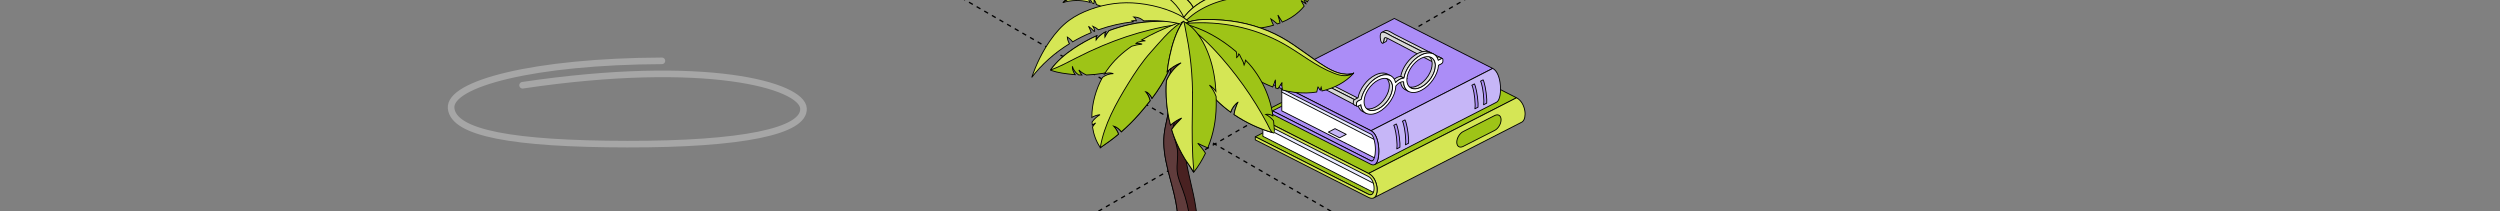<?xml version="1.0" encoding="UTF-8"?> <svg xmlns="http://www.w3.org/2000/svg" width="1136" height="96" viewBox="0 0 1136 96" fill="none"><rect x="0" y="0" width="1136" height="96" fill="#808080" stroke="none"/><g clip-path="url(#clip0_6620_15014)"><path d="M237.463 38.732C320.833 26.338 364.422 38.831 365.101 49.24C365.781 59.648 337.018 65.579 285.045 65.498C233.072 65.418 206.166 60.486 204.989 49.24C203.811 37.994 242.929 27.876 300.769 27.648" stroke="white" stroke-opacity="0.3" stroke-width="3" stroke-linecap="round"></path><path d="M326 -64.984L777.814 195.84" stroke="black" stroke-width="0.6" stroke-linejoin="round" stroke-dasharray="2 2"></path><path d="M777.949 -64.984L326.135 195.84" stroke="black" stroke-width="0.6" stroke-linejoin="round" stroke-dasharray="2 2"></path><path d="M621.846 88.284L570.407 62.141L637.628 27.754L689.067 53.897C689.133 53.929 689.194 53.958 689.257 53.983C689.274 53.991 689.29 53.996 689.304 54.003C689.339 54.018 689.372 54.028 689.406 54.039C689.451 54.055 689.496 54.068 689.541 54.081C689.574 54.09 689.605 54.097 689.637 54.104C689.662 54.109 689.686 54.115 689.711 54.118C689.75 54.126 689.791 54.129 689.827 54.133C689.844 54.133 689.858 54.136 689.874 54.136C689.928 54.14 689.979 54.14 690.03 54.136C690.038 54.136 690.046 54.135 690.054 54.135C690.097 54.131 690.138 54.126 690.179 54.118C690.193 54.117 690.208 54.113 690.222 54.109C690.261 54.1 690.297 54.091 690.334 54.079C690.344 54.075 690.355 54.073 690.365 54.07C690.412 54.052 690.459 54.034 690.504 54.01L623.283 88.397C623.283 88.397 623.277 88.401 623.273 88.403C623.234 88.422 623.195 88.439 623.154 88.453C623.15 88.453 623.148 88.455 623.144 88.457C623.134 88.46 623.123 88.462 623.113 88.466C623.089 88.473 623.064 88.482 623.04 88.489C623.027 88.493 623.015 88.494 623.003 88.496C622.989 88.5 622.974 88.502 622.96 88.505C622.948 88.507 622.935 88.511 622.923 88.512C622.895 88.516 622.866 88.52 622.835 88.521C622.827 88.521 622.819 88.523 622.811 88.523C622.76 88.527 622.717 88.527 622.674 88.523C622.668 88.523 622.662 88.523 622.655 88.523C622.639 88.523 622.625 88.52 622.608 88.52C622.584 88.518 622.557 88.516 622.533 88.512C622.519 88.511 622.506 88.507 622.492 88.505C622.467 88.502 622.443 88.496 622.418 88.491C622.4 88.487 622.384 88.485 622.365 88.48C622.351 88.476 622.337 88.471 622.322 88.467C622.279 88.457 622.234 88.442 622.187 88.426C622.169 88.421 622.153 88.417 622.134 88.41C622.118 88.404 622.102 88.397 622.085 88.39C622.069 88.385 622.053 88.377 622.038 88.37C621.977 88.345 621.914 88.316 621.848 88.284H621.846Z" fill="#9EC417" stroke="black" stroke-width="0.4" stroke-linejoin="round"></path><path d="M581.1 54.867C581.1 54.867 594.262 58.73 598.52 59.935C592.028 56.224 587.493 53.633 587.493 53.633L579.976 54.55C580.648 54.739 581.102 54.869 581.102 54.869L581.1 54.867Z" fill="white" stroke="black" stroke-width="0.4" stroke-linejoin="round"></path><path d="M573.854 55.298V61.935L624.079 87.4L625.526 88.132C625.693 87.567 625.779 86.921 625.781 86.248C625.781 85.537 625.695 84.766 625.509 83.99C625.019 81.914 623.838 79.816 621.878 78.82L578.195 56.618L575.258 55.125L573.856 55.296L573.854 55.298Z" fill="white" stroke="black" stroke-width="0.4" stroke-linejoin="round"></path><path d="M573.853 55.296V57.529L576.209 58.738L624.053 83.245L625.506 83.99C625.015 81.914 623.834 79.816 621.874 78.82L578.192 56.618L575.255 55.125L573.853 55.296Z" fill="#E8EBFF" stroke="black" stroke-width="0.4" stroke-linejoin="round"></path><path d="M621.875 78.819L689.096 44.43L637.655 18.289L570.436 52.676L621.875 78.819Z" fill="#9EC417" stroke="black" stroke-width="0.4" stroke-linejoin="round"></path><path d="M625.778 86.247C625.778 86.148 625.778 86.047 625.774 85.947C625.774 85.916 625.772 85.887 625.77 85.857C625.766 85.781 625.762 85.704 625.758 85.626C625.758 85.598 625.754 85.567 625.752 85.538C625.743 85.436 625.735 85.331 625.723 85.227C625.723 85.218 625.721 85.207 625.719 85.197C625.709 85.101 625.696 85.004 625.682 84.909C625.678 84.882 625.674 84.855 625.67 84.828C625.649 84.693 625.627 84.558 625.6 84.421C625.598 84.409 625.594 84.394 625.592 84.382C625.566 84.248 625.537 84.113 625.504 83.98C625.5 83.964 625.496 83.948 625.492 83.932C625.468 83.829 625.441 83.727 625.412 83.626C625.406 83.603 625.4 83.581 625.392 83.558C625.369 83.478 625.345 83.397 625.32 83.318C625.312 83.293 625.304 83.268 625.296 83.241C625.247 83.086 625.194 82.931 625.136 82.778C625.128 82.755 625.118 82.732 625.11 82.708C625.059 82.577 625.006 82.446 624.95 82.314C624.946 82.305 624.942 82.298 624.938 82.289C624.891 82.183 624.842 82.079 624.793 81.974C624.779 81.945 624.764 81.915 624.75 81.886C624.707 81.8 624.662 81.715 624.617 81.631C624.607 81.613 624.599 81.596 624.591 81.578C624.54 81.485 624.484 81.391 624.429 81.298C624.413 81.271 624.397 81.246 624.38 81.219C624.341 81.157 624.305 81.096 624.264 81.035C624.243 81.003 624.221 80.97 624.2 80.94C624.164 80.886 624.127 80.832 624.09 80.78C624.068 80.747 624.043 80.715 624.021 80.684C623.982 80.63 623.941 80.578 623.9 80.526C623.877 80.497 623.855 80.468 623.832 80.44C623.777 80.371 623.72 80.305 623.663 80.238C623.651 80.225 623.64 80.211 623.63 80.198C623.555 80.112 623.475 80.029 623.395 79.947C623.377 79.927 623.356 79.909 623.338 79.891C623.236 79.79 623.131 79.691 623.025 79.598C623.013 79.587 623.001 79.578 622.99 79.569C622.923 79.511 622.853 79.454 622.782 79.4C622.755 79.378 622.727 79.358 622.698 79.337C622.641 79.294 622.582 79.25 622.522 79.209C622.492 79.187 622.461 79.166 622.428 79.146C622.367 79.105 622.304 79.067 622.242 79.027C622.214 79.009 622.185 78.991 622.157 78.975C622.065 78.921 621.971 78.869 621.877 78.82L689.098 44.434C689.194 44.482 689.286 44.534 689.378 44.588C689.406 44.605 689.435 44.623 689.463 44.641C689.527 44.678 689.588 44.718 689.649 44.759C689.68 44.781 689.711 44.801 689.743 44.822C689.803 44.864 689.862 44.905 689.919 44.948C689.948 44.97 689.974 44.989 690.003 45.011C690.074 45.067 690.144 45.123 690.211 45.182C690.222 45.191 690.232 45.198 690.242 45.207C690.354 45.304 690.459 45.403 690.559 45.504C690.569 45.515 690.581 45.524 690.592 45.535C690.6 45.544 690.608 45.553 690.616 45.562C690.696 45.644 690.776 45.727 690.851 45.813C690.865 45.83 690.874 45.84 690.884 45.851C690.941 45.918 690.998 45.986 691.053 46.055C691.06 46.064 691.068 46.073 691.076 46.08C691.092 46.1 691.107 46.121 691.123 46.141C691.164 46.193 691.205 46.247 691.244 46.301C691.254 46.316 691.266 46.33 691.276 46.344C691.289 46.361 691.301 46.379 691.313 46.397C691.352 46.449 691.389 46.503 691.423 46.557C691.438 46.576 691.452 46.596 691.464 46.616C691.472 46.629 691.479 46.641 691.487 46.652C691.526 46.713 691.564 46.774 691.603 46.837C691.616 46.857 691.63 46.879 691.642 46.898C691.646 46.904 691.648 46.909 691.652 46.915C691.708 47.006 691.761 47.1 691.814 47.195C691.814 47.199 691.818 47.203 691.82 47.206C691.828 47.221 691.834 47.235 691.842 47.247C691.887 47.332 691.932 47.417 691.975 47.501C691.981 47.516 691.99 47.53 691.998 47.544C692.006 47.559 692.012 47.575 692.018 47.589C692.069 47.694 692.118 47.8 692.165 47.906C692.167 47.913 692.171 47.919 692.173 47.926C692.233 48.061 692.286 48.192 692.335 48.325C692.341 48.34 692.347 48.352 692.351 48.367C692.355 48.376 692.357 48.385 692.362 48.394C692.419 48.546 692.472 48.701 692.521 48.856C692.525 48.868 692.529 48.879 692.533 48.89C692.537 48.904 692.541 48.917 692.545 48.931C692.57 49.011 692.595 49.09 692.617 49.171C692.623 49.194 692.631 49.218 692.637 49.241C692.666 49.343 692.693 49.446 692.717 49.547C692.717 49.552 692.719 49.557 692.721 49.563C692.723 49.574 692.725 49.584 692.727 49.595C692.76 49.73 692.789 49.863 692.815 49.996C692.817 50.011 692.821 50.023 692.823 50.038C692.85 50.175 692.872 50.31 692.893 50.444C692.893 50.459 692.897 50.471 692.899 50.486C692.899 50.498 692.903 50.513 692.903 50.525C692.917 50.623 692.93 50.72 692.94 50.815C692.94 50.824 692.942 50.833 692.944 50.842C692.956 50.946 692.964 51.051 692.973 51.155C692.975 51.184 692.977 51.213 692.979 51.243C692.985 51.321 692.989 51.398 692.991 51.474C692.991 51.504 692.993 51.533 692.995 51.564C692.999 51.664 693.001 51.765 692.999 51.864C692.997 52.791 692.84 53.665 692.519 54.345C692.27 54.876 691.92 55.288 691.468 55.52L624.247 89.907C625.282 89.378 625.774 87.897 625.78 86.249L625.778 86.247Z" fill="#D5E655" stroke="black" stroke-width="0.4" stroke-linejoin="round"></path><path d="M570.398 63.548L621.837 89.691C623.535 90.555 624.655 90.001 625.25 88.819C625.356 88.608 625.446 88.378 625.522 88.131C625.689 87.566 625.775 86.92 625.777 86.248C625.777 85.537 625.692 84.765 625.506 83.99C625.015 81.913 623.834 79.816 621.874 78.819L578.191 56.618L575.254 55.124L570.435 52.676L570.429 54.083L573.852 55.822L577.296 57.573L621.868 80.226C622.957 80.78 623.67 81.962 624.052 83.245C624.279 84.011 624.388 84.814 624.388 85.54C624.388 86.226 624.285 86.877 624.077 87.397C623.981 87.644 623.86 87.86 623.713 88.034C623.296 88.538 622.679 88.707 621.843 88.282L570.404 62.139L570.398 63.546V63.548Z" fill="#D5E655" stroke="black" stroke-width="0.4" stroke-linejoin="round"></path><path d="M648.422 49.266L625.274 37.501L635.08 32.52L658.227 44.284L648.422 49.266Z" fill="#D5E655" stroke="black" stroke-width="0.4" stroke-linejoin="round"></path><path d="M639.58 53.761L616.432 41.996L619.078 40.652L642.225 52.417L639.58 53.761Z" fill="#D5E655" stroke="black" stroke-width="0.4" stroke-linejoin="round"></path><path d="M632.703 57.257L609.555 45.492L612.199 44.148L635.348 55.913L632.703 57.257Z" fill="#D5E655" stroke="black" stroke-width="0.4" stroke-linejoin="round"></path><path d="M625.826 60.753L602.678 48.989L605.322 47.645L628.471 59.409L625.826 60.753Z" fill="#D5E655" stroke="black" stroke-width="0.4" stroke-linejoin="round"></path><path d="M664.832 66.55L679.214 59.24C680.802 58.432 682.09 56.268 682.09 54.402C682.09 52.536 680.802 51.68 679.214 52.488L664.832 59.798C663.244 60.605 661.956 62.77 661.956 64.635C661.956 66.501 663.244 67.358 664.832 66.55Z" fill="#9EC417" stroke="black" stroke-width="0.4" stroke-linejoin="round"></path><path d="M633.539 22.082L678.235 44.785C678.261 44.799 678.29 44.81 678.316 44.821C678.347 44.834 678.38 44.843 678.411 44.852C678.435 44.857 678.46 44.862 678.486 44.866C678.49 44.866 678.494 44.866 678.498 44.866C678.519 44.868 678.541 44.87 678.562 44.87C678.57 44.87 678.578 44.87 678.584 44.87C678.603 44.87 678.619 44.87 678.637 44.866C678.646 44.866 678.652 44.866 678.66 44.864C678.68 44.862 678.699 44.857 678.719 44.853C678.723 44.853 678.729 44.852 678.733 44.85C678.758 44.843 678.785 44.835 678.809 44.826C678.813 44.826 678.817 44.823 678.821 44.821C678.844 44.812 678.864 44.803 678.887 44.792L623.591 73.094C623.565 73.109 623.544 73.116 623.526 73.123C623.522 73.123 623.518 73.127 623.514 73.129C623.489 73.138 623.465 73.145 623.442 73.152C623.434 73.154 623.428 73.154 623.424 73.156C623.409 73.159 623.393 73.163 623.379 73.165C623.375 73.165 623.371 73.165 623.364 73.165C623.356 73.165 623.35 73.164 623.342 73.166C623.334 73.166 623.326 73.168 623.317 73.168C623.309 73.168 623.299 73.168 623.289 73.168C623.281 73.168 623.273 73.168 623.266 73.168C623.262 73.168 623.258 73.168 623.254 73.168C623.238 73.168 623.221 73.166 623.203 73.163C623.199 73.163 623.195 73.163 623.191 73.163C623.166 73.159 623.144 73.156 623.121 73.15C623.084 73.141 623.054 73.13 623.021 73.12C622.993 73.109 622.966 73.096 622.939 73.084L578.243 50.38L633.539 22.078V22.082Z" fill="#AB8DF7" stroke="black" stroke-width="0.4" stroke-linejoin="round"></path><path d="M582.448 38.016L582.452 50.377L624.503 71.688L626.112 72.503C626.388 71.506 626.539 70.249 626.541 68.853C626.545 67.225 626.351 65.582 625.989 64.15C625.934 63.927 625.873 63.709 625.807 63.495C625.014 60.895 623.833 59.834 622.981 59.4L593.168 44.257L583.282 39.235L584.326 39.108L582.45 38.016H582.448Z" fill="white" stroke="black" stroke-width="0.4" stroke-linejoin="round"></path><path d="M582.451 39.337V41.859L585.114 43.221L585.75 43.547L587.354 44.369L624.355 63.312L625.99 64.149C625.935 63.926 625.874 63.708 625.808 63.494C625.015 60.894 623.834 59.833 622.982 59.399L593.169 44.256L583.283 39.234L582.451 39.335V39.337Z" fill="#E8EBFF" stroke="black" stroke-width="0.4" stroke-linejoin="round"></path><path d="M622.978 59.4L678.273 31.098L633.577 8.395L578.284 36.697L622.978 59.4Z" fill="#AB8DF7" stroke="black" stroke-width="0.4" stroke-linejoin="round"></path><path d="M625.776 73.447C626.262 72.366 626.534 70.734 626.54 68.851C626.54 68.604 626.536 68.356 626.528 68.109C626.528 68.095 626.528 68.079 626.528 68.064C626.52 67.832 626.508 67.6 626.491 67.368C626.491 67.345 626.487 67.321 626.485 67.3C626.469 67.077 626.448 66.854 626.426 66.632C626.424 66.605 626.42 66.58 626.418 66.553C626.393 66.335 626.367 66.118 626.334 65.904C626.33 65.87 626.324 65.835 626.32 65.801C626.307 65.716 626.293 65.632 626.279 65.547C626.273 65.506 626.267 65.466 626.258 65.425C626.24 65.314 626.22 65.202 626.199 65.092C626.197 65.08 626.195 65.069 626.193 65.056C626.17 64.936 626.144 64.815 626.119 64.696C626.111 64.66 626.103 64.624 626.095 64.588C626.076 64.506 626.058 64.423 626.038 64.342C626.027 64.302 626.017 64.263 626.009 64.223C625.987 64.133 625.964 64.045 625.942 63.957C625.931 63.921 625.923 63.883 625.913 63.847C625.88 63.727 625.846 63.608 625.811 63.493C625.792 63.435 625.776 63.38 625.758 63.324C625.729 63.232 625.698 63.142 625.668 63.054C625.666 63.045 625.662 63.038 625.66 63.029C625.627 62.933 625.592 62.842 625.559 62.752C625.549 62.723 625.537 62.696 625.527 62.667C625.508 62.618 625.49 62.57 625.469 62.523C625.457 62.494 625.445 62.464 625.435 62.435C625.416 62.388 625.396 62.341 625.375 62.296C625.363 62.269 625.353 62.241 625.341 62.214C625.324 62.178 625.31 62.144 625.294 62.109C625.279 62.081 625.267 62.05 625.253 62.021C625.236 61.987 625.22 61.953 625.204 61.92C625.189 61.892 625.177 61.863 625.163 61.836C625.151 61.811 625.138 61.785 625.124 61.76C625.108 61.728 625.091 61.697 625.075 61.667C625.063 61.642 625.048 61.618 625.036 61.593C625.022 61.568 625.008 61.541 624.995 61.516C624.95 61.433 624.903 61.354 624.858 61.276C624.85 61.262 624.84 61.248 624.832 61.233C624.787 61.157 624.74 61.086 624.695 61.015C624.691 61.01 624.687 61.005 624.685 60.999C624.64 60.933 624.597 60.868 624.552 60.807C624.544 60.796 624.537 60.785 624.529 60.776C624.482 60.711 624.435 60.65 624.388 60.591C624.38 60.58 624.37 60.569 624.362 60.558C624.311 60.495 624.262 60.436 624.21 60.379C624.204 60.371 624.196 60.362 624.19 60.355C624.131 60.289 624.074 60.227 624.016 60.168C624.006 60.159 623.998 60.148 623.988 60.139C623.957 60.109 623.926 60.08 623.898 60.051C623.89 60.042 623.879 60.033 623.871 60.026C623.832 59.99 623.796 59.958 623.759 59.923C623.755 59.92 623.749 59.914 623.744 59.911C623.683 59.857 623.622 59.808 623.561 59.761C623.554 59.756 623.548 59.752 623.54 59.747C623.481 59.702 623.424 59.661 623.366 59.623C623.36 59.619 623.354 59.614 623.348 59.61C623.291 59.571 623.234 59.536 623.176 59.502C623.172 59.501 623.168 59.497 623.162 59.495C623.103 59.461 623.043 59.429 622.986 59.4L678.282 31.098C678.339 31.126 678.398 31.159 678.457 31.193C678.461 31.195 678.466 31.198 678.472 31.202C678.527 31.234 678.584 31.27 678.643 31.31C678.649 31.314 678.656 31.319 678.662 31.323C678.719 31.362 678.776 31.404 678.835 31.447C678.842 31.452 678.848 31.456 678.856 31.461C678.917 31.508 678.979 31.556 679.04 31.61C679.042 31.612 679.046 31.616 679.048 31.618C679.091 31.655 679.13 31.69 679.167 31.726C679.175 31.735 679.185 31.744 679.193 31.753C679.224 31.781 679.252 31.81 679.283 31.841C679.289 31.848 679.295 31.853 679.301 31.859C679.306 31.862 679.308 31.866 679.312 31.869C679.369 31.929 679.428 31.992 679.485 32.057C679.489 32.062 679.494 32.066 679.498 32.069C679.5 32.073 679.504 32.076 679.506 32.08C679.557 32.138 679.606 32.197 679.657 32.26C679.661 32.265 679.665 32.271 679.671 32.276C679.675 32.282 679.68 32.287 679.684 32.292C679.731 32.352 679.778 32.413 679.825 32.478C679.827 32.481 679.831 32.485 679.833 32.488C679.837 32.496 679.843 32.503 679.847 32.51C679.892 32.571 679.937 32.636 679.98 32.703C679.982 32.706 679.986 32.71 679.988 32.715C680.037 32.789 680.082 32.863 680.129 32.936C680.133 32.945 680.139 32.953 680.143 32.96C680.148 32.965 680.152 32.972 680.154 32.978C680.201 33.055 680.246 33.134 680.291 33.217C680.295 33.222 680.297 33.23 680.301 33.235C680.311 33.255 680.321 33.275 680.332 33.294C680.344 33.32 680.358 33.343 680.37 33.368C680.387 33.399 680.403 33.431 680.419 33.462C680.432 33.487 680.444 33.512 680.458 33.537C680.462 33.544 680.464 33.552 680.468 33.557C680.479 33.579 680.489 33.6 680.499 33.622C680.515 33.656 680.532 33.688 680.548 33.723C680.562 33.751 680.575 33.782 680.589 33.811C680.605 33.845 680.62 33.879 680.636 33.915C680.64 33.924 680.644 33.933 680.648 33.942C680.656 33.96 680.663 33.978 680.671 33.996C680.691 34.041 680.71 34.088 680.73 34.135C680.742 34.163 680.755 34.192 680.765 34.223C680.783 34.27 680.802 34.318 680.822 34.367C680.828 34.385 680.836 34.403 680.842 34.421C680.847 34.43 680.851 34.44 680.853 34.451C680.887 34.541 680.92 34.635 680.953 34.728C680.955 34.737 680.959 34.745 680.961 34.754C680.992 34.842 681.02 34.932 681.051 35.023C681.055 35.036 681.059 35.049 681.063 35.063C681.078 35.106 681.09 35.148 681.104 35.193C681.139 35.309 681.174 35.428 681.206 35.547C681.216 35.583 681.227 35.621 681.235 35.657C681.257 35.745 681.282 35.833 681.302 35.923C681.308 35.946 681.315 35.968 681.321 35.991C681.325 36.008 681.329 36.026 681.333 36.044C681.353 36.124 681.372 36.207 681.39 36.29C681.398 36.326 681.407 36.362 681.415 36.398C681.441 36.517 681.466 36.637 681.488 36.758C681.49 36.769 681.492 36.781 681.494 36.792C681.515 36.902 681.535 37.013 681.556 37.125C681.562 37.164 681.57 37.206 681.576 37.247C681.591 37.332 681.603 37.414 681.617 37.501C681.619 37.52 681.623 37.54 681.627 37.562C681.627 37.576 681.631 37.591 681.633 37.603C681.664 37.817 681.693 38.033 681.717 38.253C681.719 38.28 681.723 38.305 681.725 38.332C681.75 38.553 681.768 38.776 681.785 38.999C681.785 39.023 681.789 39.046 681.791 39.07C681.807 39.3 681.819 39.532 681.828 39.766C681.828 39.78 681.828 39.797 681.828 39.811C681.836 40.057 681.84 40.306 681.84 40.552C681.834 42.436 681.562 44.068 681.075 45.149C680.755 45.863 680.372 46.27 679.976 46.473L624.681 74.775C625.077 74.572 625.459 74.165 625.78 73.451L625.776 73.447Z" fill="#C6B6F7" stroke="black" stroke-width="0.4" stroke-linejoin="round"></path><path d="M578.24 51.957L622.934 74.661C623.786 75.094 624.971 75.234 625.777 73.446C625.801 73.39 625.826 73.333 625.85 73.273C625.946 73.038 626.032 72.781 626.11 72.502C626.386 71.505 626.537 70.247 626.539 68.851C626.543 67.223 626.349 65.58 625.987 64.148C625.932 63.925 625.871 63.708 625.805 63.493C625.012 60.894 623.831 59.832 622.979 59.399L593.166 44.255L583.28 39.234L582.448 38.809L578.285 36.695L578.28 38.271L582.448 40.389L588.293 43.359L622.975 60.976C623.508 61.246 623.992 62.113 624.352 63.31C624.745 64.616 624.986 66.316 624.982 68.058C624.978 69.528 624.798 70.785 624.503 71.687C624.409 71.973 624.305 72.221 624.191 72.43C623.843 73.063 623.41 73.324 622.94 73.085L578.246 50.38L578.242 51.957H578.24Z" fill="#AB8DF7" stroke="black" stroke-width="0.4" stroke-linejoin="round"></path><path d="M611.73 61.048L608.697 62.599L603.604 60.012L606.637 58.461L611.73 61.048Z" fill="#C6B6F7" stroke="black" stroke-width="0.4" stroke-linejoin="round"></path><path d="M674.257 45.637C674.167 41.762 673.337 37.867 672.769 36.886L673.92 36.285C674.484 37.233 675.342 41.083 675.577 45.105C675.61 45.682 675.608 46.269 675.563 46.861L674.136 47.607C674.239 46.949 674.273 46.286 674.257 45.637Z" fill="#AB8DF7" stroke="black" stroke-width="0.4" stroke-linejoin="round"></path><path d="M670.308 47.477C670.218 43.602 669.388 39.706 668.82 38.726L669.971 38.125C670.535 39.073 671.393 42.923 671.628 46.944C671.661 47.522 671.659 48.108 671.614 48.7L670.187 49.447C670.289 48.788 670.324 48.126 670.308 47.477Z" fill="#AB8DF7" stroke="black" stroke-width="0.4" stroke-linejoin="round"></path><path d="M638.763 63.844C638.673 59.969 637.843 56.074 637.275 55.093L638.426 54.492C638.99 55.44 639.848 59.291 640.083 63.312C640.116 63.889 640.114 64.476 640.069 65.067L638.642 65.814C638.744 65.156 638.779 64.494 638.763 63.844Z" fill="#AB8DF7" stroke="black" stroke-width="0.4" stroke-linejoin="round"></path><path d="M634.812 65.68C634.722 61.805 633.892 57.91 633.324 56.929L634.474 56.328C635.039 57.276 635.897 61.126 636.132 65.147C636.165 65.725 636.163 66.311 636.118 66.903L634.691 67.65C634.793 66.992 634.828 66.329 634.812 65.68Z" fill="#AB8DF7" stroke="black" stroke-width="0.4" stroke-linejoin="round"></path><path d="M653.613 27.215L655.074 26.469L655.066 28.779L653.607 29.526L653.613 27.215Z" fill="#D8D8D8" stroke="black" stroke-width="0.4" stroke-linejoin="round"></path><path d="M630.388 16.942C630.388 16.942 630.392 16.926 630.394 16.919C630.404 16.881 630.414 16.845 630.426 16.811C630.428 16.802 630.433 16.795 630.435 16.788C630.445 16.762 630.455 16.737 630.465 16.716C630.469 16.707 630.473 16.698 630.477 16.689C630.488 16.671 630.498 16.655 630.508 16.637C630.516 16.624 630.522 16.611 630.531 16.601C630.537 16.592 630.543 16.584 630.549 16.577C630.567 16.552 630.588 16.53 630.61 16.511C630.619 16.503 630.625 16.496 630.633 16.489C630.661 16.466 630.69 16.446 630.721 16.43L629.259 17.176C629.229 17.192 629.198 17.212 629.171 17.236C629.163 17.243 629.155 17.25 629.149 17.257C629.129 17.277 629.108 17.299 629.088 17.324C629.084 17.329 629.08 17.333 629.075 17.338C629.073 17.342 629.071 17.345 629.069 17.347C629.061 17.358 629.055 17.371 629.047 17.383C629.039 17.396 629.033 17.405 629.024 17.417C629.022 17.423 629.018 17.428 629.016 17.434C629.012 17.443 629.008 17.452 629.004 17.461C629 17.471 628.994 17.48 628.99 17.491C628.983 17.504 628.979 17.52 628.973 17.533C628.971 17.54 628.967 17.549 628.965 17.556C628.965 17.559 628.961 17.563 628.961 17.569C628.953 17.596 628.945 17.622 628.936 17.653C628.936 17.657 628.936 17.66 628.934 17.664C628.934 17.671 628.93 17.68 628.928 17.687C628.924 17.705 628.92 17.725 628.916 17.745C628.914 17.759 628.91 17.775 628.908 17.792C628.908 17.802 628.904 17.813 628.902 17.824C628.902 17.831 628.9 17.838 628.898 17.846C628.894 17.882 628.887 17.919 628.885 17.957C628.885 17.961 628.885 17.964 628.885 17.97C628.885 17.977 628.885 17.988 628.883 17.997C628.881 18.018 628.879 18.044 628.875 18.07C628.875 18.079 628.873 18.088 628.871 18.099C628.867 18.135 628.861 18.177 628.855 18.22C628.847 18.27 628.84 18.313 628.832 18.36C628.83 18.375 628.828 18.389 628.824 18.403C628.818 18.445 628.81 18.488 628.802 18.531C628.802 18.542 628.797 18.551 628.795 18.562C628.777 18.655 628.757 18.751 628.732 18.846C628.732 18.849 628.73 18.855 628.728 18.858C628.71 18.927 628.691 18.993 628.671 19.058C628.669 19.067 628.665 19.076 628.663 19.085C628.644 19.137 628.626 19.19 628.605 19.238C628.599 19.251 628.593 19.263 628.589 19.278C628.577 19.306 628.562 19.335 628.55 19.362C628.542 19.377 628.536 19.391 628.528 19.404C628.515 19.427 628.501 19.447 628.489 19.467C628.481 19.479 628.473 19.49 628.464 19.503C628.45 19.522 628.434 19.539 628.419 19.555C628.411 19.562 628.405 19.573 628.397 19.58C628.372 19.602 628.348 19.62 628.323 19.634L629.785 18.887C629.811 18.875 629.836 18.855 629.858 18.833C629.866 18.826 629.872 18.817 629.881 18.808C629.897 18.792 629.911 18.776 629.926 18.756C629.928 18.752 629.932 18.751 629.934 18.745C629.94 18.738 629.944 18.727 629.95 18.72C629.964 18.7 629.977 18.679 629.989 18.657C629.993 18.65 629.997 18.644 630.001 18.639C630.005 18.632 630.007 18.623 630.011 18.616C630.026 18.589 630.038 18.562 630.05 18.531C630.054 18.522 630.058 18.515 630.063 18.506C630.063 18.502 630.067 18.497 630.067 18.493C630.087 18.445 630.106 18.394 630.124 18.34C630.128 18.326 630.13 18.321 630.132 18.313C630.153 18.249 630.173 18.182 630.189 18.114C630.189 18.11 630.189 18.108 630.191 18.105C630.216 18.006 630.238 17.91 630.257 17.817C630.259 17.802 630.261 17.795 630.263 17.786C630.271 17.743 630.279 17.7 630.285 17.659C630.287 17.644 630.289 17.63 630.294 17.615C630.302 17.569 630.308 17.525 630.314 17.484C630.322 17.432 630.326 17.392 630.33 17.354C630.33 17.344 630.332 17.336 630.334 17.326C630.339 17.299 630.341 17.273 630.343 17.252C630.343 17.248 630.343 17.243 630.343 17.239C630.343 17.234 630.343 17.23 630.343 17.225C630.347 17.173 630.353 17.126 630.361 17.079C630.361 17.068 630.365 17.058 630.367 17.047C630.373 17.011 630.379 16.975 630.388 16.942Z" fill="#D8D8D8" stroke="black" stroke-width="0.4" stroke-linejoin="round"></path><path d="M638.812 18.2C637.205 17.383 635.601 16.568 633.997 15.753C633.952 15.729 633.905 15.704 633.858 15.679C633.776 15.636 633.694 15.591 633.61 15.544C633.572 15.522 633.535 15.503 633.496 15.481C633.42 15.438 633.343 15.395 633.265 15.35C633.23 15.33 633.195 15.31 633.161 15.289C633.063 15.231 632.965 15.173 632.866 15.116C632.748 15.046 632.627 14.976 632.509 14.905C632.478 14.887 632.447 14.871 632.417 14.853C632.333 14.805 632.251 14.758 632.167 14.711C632.149 14.7 632.131 14.689 632.112 14.679C632.094 14.668 632.075 14.659 632.057 14.65C631.961 14.596 631.865 14.544 631.767 14.493C631.742 14.481 631.718 14.466 631.693 14.454C631.669 14.441 631.642 14.427 631.618 14.414C631.546 14.378 631.473 14.342 631.401 14.308C631.35 14.285 631.307 14.265 631.264 14.245C631.231 14.231 631.199 14.214 631.168 14.2C631.15 14.191 631.135 14.186 631.121 14.18C631.07 14.159 631.021 14.137 630.97 14.117C630.962 14.114 630.955 14.112 630.947 14.11C630.929 14.103 630.908 14.096 630.89 14.088C630.857 14.076 630.827 14.063 630.794 14.053C630.776 14.045 630.757 14.04 630.739 14.034C630.72 14.027 630.702 14.022 630.684 14.017C630.669 14.011 630.653 14.006 630.639 14.002C630.59 13.988 630.541 13.973 630.494 13.961C630.44 13.946 630.397 13.937 630.357 13.927C630.336 13.923 630.318 13.919 630.297 13.916C630.285 13.914 630.271 13.91 630.259 13.909C630.248 13.907 630.236 13.903 630.224 13.901C630.181 13.894 630.138 13.887 630.095 13.883C630.089 13.883 630.081 13.883 630.075 13.882C630.064 13.882 630.052 13.88 630.042 13.878C630.017 13.876 629.993 13.873 629.968 13.871C629.931 13.869 629.895 13.867 629.858 13.867C629.852 13.867 629.846 13.867 629.84 13.867C629.805 13.867 629.77 13.867 629.737 13.871C629.733 13.871 629.729 13.871 629.723 13.871C629.709 13.871 629.696 13.874 629.682 13.876C629.662 13.878 629.643 13.88 629.623 13.883C629.615 13.883 629.609 13.887 629.6 13.889C629.576 13.894 629.553 13.9 629.529 13.907C629.517 13.91 629.502 13.912 629.488 13.916C629.482 13.916 629.478 13.919 629.474 13.921C629.427 13.937 629.382 13.955 629.339 13.977L627.877 14.724C627.92 14.702 627.965 14.684 628.012 14.668C628.031 14.662 628.049 14.657 628.068 14.652C628.09 14.646 628.115 14.639 628.137 14.634C628.164 14.628 628.19 14.625 628.219 14.621C628.233 14.621 628.245 14.617 628.258 14.616C628.301 14.612 628.345 14.608 628.39 14.61C628.452 14.61 628.513 14.616 628.574 14.621C628.585 14.621 628.597 14.621 628.607 14.625C628.666 14.632 628.728 14.641 628.789 14.652C628.801 14.653 628.816 14.657 628.828 14.659C628.889 14.671 628.95 14.686 629.014 14.702C629.085 14.72 629.149 14.74 629.214 14.761C629.233 14.767 629.251 14.774 629.269 14.779C629.32 14.796 629.369 14.815 629.421 14.833C629.439 14.841 629.459 14.848 629.478 14.855C629.535 14.877 629.592 14.902 629.649 14.925C629.664 14.931 629.678 14.936 629.69 14.943C629.723 14.957 629.756 14.974 629.788 14.988C629.833 15.008 629.876 15.028 629.921 15.049C629.995 15.085 630.07 15.121 630.144 15.159C630.193 15.184 630.242 15.211 630.293 15.238C630.389 15.289 630.485 15.341 630.583 15.395C630.62 15.414 630.657 15.436 630.694 15.456C630.778 15.503 630.861 15.551 630.943 15.598C630.974 15.616 631.004 15.632 631.035 15.65C631.15 15.717 631.266 15.785 631.381 15.852C631.485 15.913 631.587 15.972 631.689 16.033C631.724 16.053 631.759 16.073 631.793 16.093C631.871 16.138 631.947 16.181 632.024 16.224C632.047 16.237 632.067 16.249 632.09 16.262C632.106 16.271 632.122 16.28 632.139 16.289C632.223 16.336 632.304 16.379 632.386 16.424C632.411 16.436 632.435 16.451 632.46 16.463C632.482 16.474 632.505 16.487 632.525 16.497C634.129 17.312 635.734 18.128 637.34 18.944C641.377 20.995 649.568 25.159 653.607 27.211L655.068 26.465C651.032 24.412 642.838 20.249 638.802 18.198L638.812 18.2Z" fill="#D8D8D8" stroke="black" stroke-width="0.4" stroke-linejoin="round"></path><path d="M630.158 15.164C630.962 15.572 631.791 16.123 632.535 16.501C634.14 17.316 635.744 18.131 637.35 18.947C641.387 20.998 649.579 25.162 653.617 27.215L653.609 29.524L631.331 17.83C631.152 17.738 630.976 17.647 630.802 17.558C629.821 17.06 628.991 16.735 628.881 17.972C628.85 18.327 628.632 19.905 628.082 19.626C627.935 19.552 627.765 19.343 627.569 18.946C627.289 18.377 627.23 17.566 627.189 17.048C627.095 15.878 627.295 14.604 628.401 14.613C628.938 14.617 629.541 14.847 630.158 15.16V15.164Z" fill="#D8D8D8" stroke="black" stroke-width="0.4" stroke-linejoin="round"></path><path d="M615.695 45.391L617.156 44.645L617.148 46.955L615.689 47.703L615.695 45.391Z" fill="#D8D8D8" stroke="black" stroke-width="0.4" stroke-linejoin="round"></path><path d="M592.462 35.122C592.462 35.122 592.466 35.106 592.468 35.099C592.478 35.061 592.488 35.025 592.501 34.991C592.503 34.982 592.507 34.975 592.509 34.967C592.519 34.942 592.529 34.917 592.539 34.895C592.544 34.886 592.548 34.877 592.552 34.868C592.562 34.85 592.572 34.834 592.582 34.816C592.591 34.804 592.597 34.791 592.605 34.78C592.611 34.771 592.617 34.764 592.623 34.757C592.642 34.732 592.662 34.71 592.685 34.69C592.693 34.683 592.699 34.676 592.707 34.669C592.736 34.645 592.764 34.626 592.795 34.609L591.334 35.356C591.303 35.372 591.272 35.392 591.246 35.415C591.238 35.423 591.229 35.43 591.223 35.437C591.203 35.457 591.182 35.478 591.162 35.504C591.158 35.509 591.154 35.513 591.15 35.518C591.148 35.522 591.146 35.525 591.144 35.527C591.135 35.538 591.129 35.55 591.121 35.563C591.113 35.575 591.107 35.584 591.099 35.597C591.097 35.602 591.092 35.608 591.09 35.613C591.086 35.622 591.082 35.631 591.078 35.64C591.074 35.651 591.068 35.66 591.064 35.671C591.058 35.684 591.054 35.7 591.047 35.712C591.045 35.719 591.041 35.728 591.039 35.736C591.039 35.739 591.035 35.743 591.035 35.748C591.027 35.775 591.019 35.802 591.011 35.833C591.011 35.836 591.011 35.84 591.009 35.844C591.009 35.851 591.005 35.86 591.002 35.867C590.998 35.885 590.994 35.905 590.99 35.925C590.988 35.939 590.984 35.955 590.982 35.971C590.982 35.982 590.978 35.993 590.976 36.004C590.976 36.011 590.974 36.018 590.972 36.025C590.968 36.061 590.962 36.099 590.96 36.137C590.96 36.14 590.96 36.144 590.96 36.149C590.96 36.157 590.96 36.167 590.958 36.176C590.955 36.198 590.953 36.223 590.949 36.25C590.949 36.259 590.947 36.268 590.945 36.279C590.941 36.315 590.935 36.356 590.929 36.4C590.921 36.45 590.915 36.493 590.906 36.54C590.904 36.554 590.902 36.569 590.898 36.583C590.892 36.624 590.884 36.668 590.876 36.711C590.876 36.721 590.872 36.73 590.87 36.741C590.851 36.835 590.831 36.93 590.806 37.026C590.806 37.029 590.804 37.035 590.802 37.038C590.784 37.107 590.765 37.173 590.745 37.238C590.743 37.247 590.739 37.256 590.737 37.265C590.718 37.317 590.7 37.369 590.68 37.418C590.673 37.43 590.667 37.443 590.663 37.457C590.651 37.486 590.637 37.515 590.624 37.542C590.616 37.556 590.61 37.571 590.602 37.583C590.59 37.607 590.575 37.627 590.563 37.646C590.555 37.659 590.547 37.67 590.539 37.682C590.524 37.702 590.508 37.718 590.494 37.734C590.485 37.742 590.479 37.752 590.471 37.76C590.447 37.781 590.422 37.799 590.398 37.814L591.859 37.067C591.885 37.054 591.91 37.035 591.932 37.013C591.941 37.006 591.947 36.997 591.955 36.988C591.971 36.972 591.986 36.955 592 36.936C592.002 36.932 592.006 36.93 592.008 36.925C592.014 36.918 592.018 36.907 592.024 36.9C592.039 36.88 592.051 36.858 592.063 36.837C592.067 36.83 592.071 36.824 592.075 36.819C592.08 36.812 592.082 36.803 592.086 36.795C592.1 36.768 592.112 36.741 592.125 36.711C592.129 36.702 592.133 36.695 592.137 36.684C592.137 36.68 592.141 36.675 592.141 36.671C592.161 36.623 592.18 36.572 592.198 36.518C592.202 36.504 592.204 36.498 592.206 36.491C592.227 36.426 592.247 36.36 592.264 36.292C592.264 36.288 592.264 36.286 592.266 36.283C592.29 36.184 592.313 36.088 592.331 35.995C592.333 35.98 592.335 35.973 592.337 35.964C592.345 35.921 592.353 35.878 592.36 35.836C592.362 35.822 592.364 35.808 592.368 35.793C592.376 35.746 592.382 35.703 592.388 35.662C592.396 35.61 592.4 35.57 592.405 35.532C592.405 35.522 592.407 35.514 592.409 35.504C592.413 35.477 592.415 35.451 592.417 35.43C592.417 35.426 592.417 35.421 592.417 35.417C592.417 35.412 592.417 35.408 592.417 35.403C592.421 35.351 592.427 35.304 592.435 35.257C592.435 35.246 592.439 35.236 592.441 35.225C592.447 35.189 592.454 35.153 592.462 35.12V35.122Z" fill="#D8D8D8" stroke="black" stroke-width="0.4" stroke-linejoin="round"></path><path d="M600.89 36.379C599.284 35.562 597.679 34.747 596.075 33.932C596.03 33.909 595.983 33.884 595.936 33.859C595.854 33.815 595.772 33.77 595.688 33.724C595.65 33.702 595.613 33.682 595.574 33.661C595.498 33.617 595.421 33.574 595.343 33.529C595.308 33.51 595.274 33.49 595.239 33.468C595.141 33.411 595.043 33.353 594.945 33.295C594.826 33.225 594.705 33.155 594.587 33.085C594.556 33.067 594.526 33.051 594.495 33.033C594.411 32.984 594.329 32.937 594.246 32.891C594.227 32.88 594.209 32.869 594.19 32.858C594.172 32.847 594.154 32.839 594.135 32.83C594.039 32.776 593.943 32.723 593.845 32.673C593.82 32.66 593.796 32.646 593.771 32.633C593.747 32.621 593.72 32.606 593.696 32.594C593.624 32.558 593.551 32.522 593.479 32.488C593.428 32.464 593.385 32.444 593.342 32.425C593.309 32.41 593.277 32.394 593.246 32.38C593.228 32.371 593.213 32.365 593.199 32.36C593.148 32.338 593.099 32.317 593.048 32.297C593.04 32.293 593.034 32.292 593.025 32.29C593.007 32.283 592.987 32.275 592.968 32.268C592.935 32.256 592.905 32.243 592.872 32.232C592.854 32.225 592.835 32.22 592.817 32.214C592.799 32.207 592.78 32.202 592.762 32.196C592.747 32.191 592.731 32.185 592.717 32.182C592.668 32.167 592.619 32.153 592.572 32.14C592.519 32.126 592.476 32.117 592.435 32.106C592.414 32.103 592.396 32.099 592.375 32.096C592.363 32.094 592.349 32.09 592.337 32.088C592.326 32.087 592.314 32.083 592.302 32.081C592.259 32.074 592.216 32.067 592.173 32.063C592.167 32.063 592.159 32.063 592.153 32.061C592.142 32.061 592.13 32.059 592.12 32.058C592.095 32.056 592.071 32.052 592.046 32.05C592.01 32.049 591.973 32.047 591.936 32.047C591.93 32.047 591.924 32.047 591.918 32.047C591.883 32.047 591.848 32.047 591.815 32.05C591.811 32.05 591.807 32.05 591.801 32.05C591.787 32.05 591.775 32.054 591.76 32.056C591.74 32.058 591.721 32.059 591.701 32.063C591.693 32.063 591.687 32.067 591.679 32.069C591.654 32.074 591.632 32.079 591.607 32.087C591.595 32.09 591.58 32.092 591.566 32.096C591.56 32.096 591.556 32.099 591.552 32.101C591.505 32.117 591.46 32.135 591.417 32.157L589.956 32.903C589.999 32.882 590.043 32.864 590.09 32.847C590.109 32.842 590.127 32.837 590.146 32.831C590.168 32.826 590.193 32.819 590.215 32.813C590.242 32.808 590.268 32.804 590.297 32.801C590.311 32.801 590.323 32.797 590.336 32.795C590.379 32.792 590.424 32.788 590.469 32.79C590.53 32.79 590.591 32.795 590.653 32.801C590.663 32.801 590.675 32.801 590.685 32.804C590.745 32.812 590.806 32.821 590.867 32.831C590.879 32.833 590.894 32.837 590.906 32.839C590.967 32.851 591.029 32.864 591.092 32.882C591.163 32.9 591.227 32.919 591.292 32.941C591.311 32.946 591.329 32.954 591.347 32.959C591.399 32.975 591.448 32.995 591.499 33.013C591.517 33.02 591.538 33.027 591.556 33.035C591.613 33.056 591.67 33.081 591.728 33.105C591.742 33.11 591.756 33.116 591.768 33.123C591.801 33.137 591.834 33.153 591.867 33.168C591.912 33.188 591.954 33.207 591.999 33.229C592.073 33.265 592.149 33.301 592.222 33.339C592.271 33.364 592.32 33.391 592.371 33.418C592.467 33.468 592.563 33.52 592.662 33.574C592.698 33.594 592.735 33.616 592.772 33.636C592.856 33.682 592.94 33.731 593.021 33.778C593.052 33.796 593.083 33.812 593.113 33.83C593.228 33.896 593.344 33.965 593.459 34.031C593.563 34.093 593.665 34.152 593.767 34.213C593.802 34.233 593.837 34.253 593.872 34.272C593.949 34.317 594.025 34.361 594.102 34.404C594.125 34.416 594.145 34.429 594.168 34.441C594.184 34.45 594.201 34.459 594.217 34.468C594.301 34.515 594.382 34.56 594.464 34.603C594.489 34.616 594.513 34.63 594.538 34.643C594.56 34.654 594.583 34.666 594.603 34.677C596.208 35.492 597.812 36.307 599.418 37.124C603.455 39.175 611.647 43.338 615.685 45.391L617.146 44.644C613.11 42.592 604.916 38.428 600.88 36.377L600.89 36.379Z" fill="#D8D8D8" stroke="black" stroke-width="0.4" stroke-linejoin="round"></path><path d="M592.238 33.343C593.042 33.752 593.871 34.303 594.615 34.68C596.22 35.495 597.824 36.31 599.431 37.127C603.467 39.178 611.659 43.341 615.697 45.394L615.689 47.704L593.412 36.01C593.232 35.918 593.056 35.826 592.882 35.738C591.901 35.24 591.071 34.914 590.961 36.152C590.93 36.506 590.712 38.084 590.162 37.805C590.015 37.732 589.845 37.523 589.649 37.125C589.369 36.557 589.31 35.745 589.269 35.227C589.175 34.058 589.375 32.784 590.481 32.793C591.018 32.797 591.621 33.027 592.238 33.34V33.343Z" fill="#D8D8D8" stroke="black" stroke-width="0.4" stroke-linejoin="round"></path><path d="M653.986 25.893C653.859 25.828 653.683 25.837 653.489 25.936L652.055 26.665L653.516 27.411L654.951 26.683C655.145 26.584 655.321 26.575 655.447 26.64L653.986 25.893Z" fill="#D8D8D8" stroke="black" stroke-width="0.4" stroke-linejoin="round"></path><path d="M650.34 26.106L648.879 25.359C650.042 25.955 650.763 27.218 650.769 29.013C650.781 32.626 647.885 37.039 644.315 38.855C642.518 39.767 640.889 39.851 639.71 39.249L641.171 39.995C642.349 40.598 643.98 40.515 645.776 39.601C649.347 37.786 652.243 33.373 652.23 29.76C652.224 27.966 651.503 26.701 650.34 26.106Z" fill="#D8D8D8" stroke="black" stroke-width="0.4" stroke-linejoin="round"></path><path d="M637.813 37.176L636.352 36.43C636.382 38.585 637.263 40.105 638.671 40.827L640.133 41.573C638.725 40.852 637.844 39.334 637.813 37.176Z" fill="#D8D8D8" stroke="black" stroke-width="0.4" stroke-linejoin="round"></path><path d="M638.035 35.061L639.308 35.712C639.335 35.723 639.359 35.732 639.386 35.741L638.037 35.05C638.881 31.11 642.004 26.907 645.73 25.015C647.935 23.894 649.934 23.793 651.379 24.532L649.918 23.786C648.473 23.046 646.472 23.149 644.268 24.268C640.406 26.231 637.191 30.675 636.49 34.735L637.951 35.482C637.976 35.342 638.002 35.201 638.033 35.061H638.035Z" fill="#D8D8D8" stroke="black" stroke-width="0.4" stroke-linejoin="round"></path><path d="M636.49 34.734C635.864 34.758 635.253 34.947 634.679 35.24C633.927 35.621 633.238 36.177 632.66 36.762L634.121 37.509C634.699 36.926 635.388 36.37 636.14 35.987C636.715 35.695 637.326 35.504 637.951 35.481L636.49 34.734Z" fill="#D8D8D8" stroke="black" stroke-width="0.4" stroke-linejoin="round"></path><path d="M630.897 35.989L629.435 35.242C630.598 35.838 631.32 37.101 631.326 38.896C631.338 42.509 628.442 46.922 624.871 48.737C623.075 49.65 621.444 49.734 620.267 49.132L621.728 49.878C622.907 50.481 624.536 50.398 626.333 49.484C629.903 47.669 632.799 43.255 632.787 39.643C632.781 37.849 632.059 36.584 630.897 35.989Z" fill="#D8D8D8" stroke="black" stroke-width="0.4" stroke-linejoin="round"></path><path d="M618.396 47.575L616.935 46.828C617.088 48.71 617.938 50.045 619.23 50.705L620.691 51.452C619.398 50.79 618.549 49.457 618.396 47.575Z" fill="#D8D8D8" stroke="black" stroke-width="0.4" stroke-linejoin="round"></path><path d="M617.11 45.917L618.544 45.188C619.303 41.176 622.483 36.831 626.29 34.897C628.494 33.776 630.493 33.676 631.938 34.415L630.476 33.669C629.031 32.929 627.032 33.032 624.829 34.151C621.024 36.085 617.843 40.43 617.083 44.442L615.648 45.17C615.262 45.366 614.947 45.845 614.949 46.235V47.128C614.953 47.322 615.031 47.459 615.158 47.524L616.619 48.27C616.492 48.206 616.415 48.069 616.415 47.874V46.982C616.411 46.59 616.723 46.113 617.112 45.917H617.11Z" fill="#D8D8D8" stroke="black" stroke-width="0.4" stroke-linejoin="round"></path><path d="M653.516 27.412C652.734 24.182 649.537 23.079 645.73 25.015C641.867 26.978 638.652 31.422 637.951 35.483C637.325 35.506 636.714 35.695 636.14 35.988C635.388 36.37 634.699 36.926 634.121 37.51C633.428 34.117 630.176 32.921 626.287 34.898C622.481 36.832 619.301 41.177 618.541 45.189L617.106 45.918C616.72 46.114 616.405 46.592 616.407 46.983V47.875C616.411 48.267 616.726 48.426 617.114 48.228L618.394 47.577C618.718 51.562 622.162 53.093 626.338 50.971C630.652 48.778 634.162 43.492 634.254 39.099C634.648 38.608 635.31 37.901 636.126 37.487C636.637 37.228 637.209 37.082 637.812 37.178C637.873 41.546 641.429 43.303 645.781 41.091C649.956 38.968 653.377 33.948 653.678 29.645L654.957 28.993C655.344 28.797 655.656 28.32 655.654 27.928V27.036C655.65 26.644 655.337 26.485 654.949 26.681L653.514 27.41L653.516 27.412ZM626.334 49.484C622.765 51.297 619.849 49.836 619.836 46.225C619.824 42.613 622.722 38.198 626.291 36.384C629.861 34.569 632.776 36.031 632.788 39.642C632.8 43.255 629.904 47.668 626.334 49.484ZM645.774 39.603C642.206 41.416 639.292 39.955 639.279 36.343C639.279 36.192 639.285 36.04 639.294 35.886L639.383 35.742C639.357 35.731 639.332 35.722 639.306 35.713C639.602 32.232 642.367 28.212 645.732 26.503C649.302 24.688 652.217 26.151 652.229 29.762C652.241 33.372 649.345 37.787 645.774 39.603Z" fill="white" stroke="black" stroke-width="0.4" stroke-linejoin="round"></path><path d="M541.853 148.614C541.931 156.786 542.945 164.975 542.886 173.147V173.25C542.886 173.954 542.477 174.675 541.716 175.31C541.385 175.585 540.975 175.86 540.507 176.1C537.309 177.714 532.14 177.697 528.942 176.083C527.382 175.276 526.562 174.246 526.543 173.182C526.543 172.993 526.582 172.821 526.621 172.649C528.142 160.065 533.057 147.91 534.773 135.309C535.612 129.111 535.67 122.862 535.709 116.63C535.787 108.286 535.846 99.891 534.286 91.65C532.355 81.521 527.986 71.546 528.981 61.314C529.449 56.541 531.087 51.923 531.477 47.133C531.848 42.446 531.029 37.691 531.75 33.021C532.589 27.39 536.412 21.501 536.392 15.698C536.392 15.166 536.353 14.617 536.275 14.068C536.002 12.179 533.837 10.17 535.046 8.402C536.841 5.775 540.741 7.75 541.911 9.707C542.808 11.252 542.945 13.037 542.984 14.754C543.062 17.501 542.964 20.248 542.75 22.995C542.496 26.068 542.106 29.158 541.658 32.231C539.903 44.283 537.192 56.301 538.362 68.37C539.22 77.349 542.243 86.088 543.491 95.049C546.026 112.784 541.677 130.708 541.833 148.58L541.853 148.614Z" fill="#492121" stroke="black" stroke-width="0.4"></path><path d="M533.158 57.813C532.651 61.229 534.524 64.577 534.992 68.01C535.44 71.341 534.563 74.706 534.933 78.037C535.245 80.852 536.454 83.513 537.429 86.192C540.667 94.947 541.72 104.321 540.511 113.472C539.614 120.202 537.527 126.88 538.288 133.61C538.463 135.206 538.795 136.803 538.756 138.417C538.717 139.876 538.346 141.318 538.073 142.743C536.318 151.43 537.039 160.495 540.16 168.89C540.94 170.985 541.876 173.114 541.701 175.311C541.369 175.586 540.96 175.86 540.491 176.101C537.293 177.715 532.125 177.697 528.926 176.084C527.366 175.277 526.547 174.247 526.527 173.182C526.527 172.993 526.566 172.822 526.605 172.65C528.127 160.066 533.041 147.911 534.758 135.309C535.596 129.112 535.655 122.863 535.694 116.631C535.772 108.287 535.83 99.892 534.27 91.651C532.339 81.522 527.971 71.547 528.965 61.315C529.433 56.542 531.072 51.924 531.462 47.134C531.832 42.447 531.013 37.692 531.735 33.022C532.573 27.391 536.396 21.502 536.376 15.699C536.961 15.94 537.527 16.231 538.034 16.575C540.433 18.137 542.013 20.455 542.715 23.013C543.28 25.039 543.3 27.219 542.734 29.262C542.461 30.292 542.071 31.271 541.623 32.249C539.789 36.318 537 40.026 536.591 44.525C536.415 46.43 536.513 48.233 535.947 50.104C535.187 52.714 533.509 55.1 533.1 57.795L533.158 57.813Z" fill="#603C3C" stroke="black" stroke-width="0.4"></path><path d="M578.249 -4.044C577.859 -3.237 577.215 -2.551 576.474 -2.001C574.797 -0.714 572.632 0.059 570.409 0.145C568.283 0.231 566.84 1.072 564.85 1.69C562.686 2.359 560.443 2.874 558.161 2.96C557.985 2.96 557.81 2.96 557.634 2.909C557.225 2.72 557.264 2.188 557.361 1.81C557.907 -0.439 558.083 -2.757 557.849 -5.04C557.79 -5.744 557.498 -6.379 558.395 -6.791C558.902 -7.032 559.507 -7.032 560.072 -7.032C562.725 -6.997 565.358 -6.74 567.932 -7.083C567.971 -7.083 567.99 -7.083 568.029 -7.1C568.439 -6.499 568.868 -5.881 569.278 -5.298C569.297 -5.984 569.317 -6.654 569.278 -7.323C569.395 -7.341 569.512 -7.375 569.609 -7.409C569.746 -7.323 569.843 -7.186 569.941 -7.049C570.292 -6.568 570.76 -6.173 571.286 -5.83C571.267 -6.517 571.208 -7.169 571.189 -7.838C573.315 -8.525 575.324 -9.538 577.079 -10.809C578.151 -8.645 579.244 -6.19 578.21 -4.044H578.249Z" fill="#9EC417" stroke="black" stroke-width="0.4"></path><path d="M530.466 -3.22C529.394 -4.765 528.614 -5.16 529.374 -6.757C529.94 -7.942 531.52 -9.04 532.748 -9.761C535.674 -11.495 539.379 -12.251 542.831 -12.302C552.037 -12.422 560.774 -8.096 564.753 -1.469C563.661 -3.272 554.592 -0.645 553.031 -0.01C548.994 1.638 545.484 4.437 543.377 7.699C541.603 10.463 539.282 16.197 534.972 17.021C530.934 17.793 532.631 15.527 533.665 13.587C536.805 7.647 534.035 1.879 530.486 -3.186L530.466 -3.22Z" fill="#D5E655" stroke="black" stroke-width="0.4"></path><path d="M544.78 13.777C544.741 13.399 543.999 13.09 543.336 12.884C542.946 12.73 542.556 12.609 542.381 12.506C542.088 12.352 541.796 12.146 541.542 11.94C541.035 11.562 540.547 11.116 540.04 10.772C539.631 10.463 539.202 10.189 538.773 9.897C537.251 8.867 535.652 7.923 533.994 7.098C532.317 6.292 531.01 5.708 529.08 5.794C527.461 5.897 525.862 5.914 524.282 5.794C521.474 5.553 518.607 5.622 515.798 5.416C512.132 5.158 508.563 4.661 504.974 4.128C502.575 3.785 500.41 2.892 498.187 2.068V2.034C497.972 1.107 497.465 0.266 496.958 -0.559C497.231 0.145 497.231 0.918 497.036 1.639C496.802 1.536 496.568 1.484 496.315 1.399C495.652 -0.232 494.111 -1.571 492.492 -2.619C492.96 -2.104 493.409 -1.554 493.877 -1.039C494.345 -0.507 494.852 0.042 495.164 0.66C495.261 0.798 495.301 0.952 495.359 1.107C495.125 1.004 494.852 0.969 494.598 0.884C490.912 -0.043 486.856 0.025 483.15 1.107C483.092 1.107 483.033 1.141 482.994 1.158C486.505 -2.292 490.386 -5.503 495.086 -7.632C499.611 -9.675 504.681 -10.756 509.733 -10.859C510.493 -10.859 511.254 -10.859 512.015 -10.859C515.74 -10.722 519.445 -10.087 522.956 -9.005C522.176 -8.919 521.454 -8.679 520.791 -8.318C522 -8.473 523.229 -8.628 524.438 -8.525C524.809 -8.422 525.218 -8.267 525.589 -8.112C524.516 -7.889 523.56 -7.271 522.995 -6.43C524.399 -6.894 525.862 -7.22 527.363 -7.426C530.386 -6.19 533.292 -4.645 535.945 -2.859C537.778 -1.623 539.553 -0.249 540.918 1.433C542.673 3.665 543.57 6.274 544.097 9.004C544.409 10.584 544.585 12.197 544.76 13.811L544.78 13.777Z" fill="#D5E655" stroke="black" stroke-width="0.4"></path><path d="M544.116 8.988C543.297 10.018 542.439 10.996 541.542 11.958C541.542 11.958 541.503 12.009 541.484 12.027C541.132 12.387 540.684 12.765 540.196 12.679C539.631 12.576 539.416 11.992 539.28 11.511C539.143 10.979 538.968 10.447 538.773 9.932C536.861 4.507 532.785 -0.369 527.246 -3.253C524.477 -4.695 521.395 -5.622 518.275 -6.292C512.951 -7.425 507.353 -7.751 501.912 -7.013C498.577 -6.549 495.184 -5.622 492.083 -4.266C490.405 -3.528 488.806 -2.669 487.363 -1.691C487.304 -1.656 487.265 -1.622 487.226 -1.588C485.881 -0.678 484.515 0.232 483.15 1.142C483.092 1.142 483.033 1.176 482.994 1.193C486.505 -2.257 490.386 -5.468 495.086 -7.597C499.611 -9.64 504.681 -10.721 509.733 -10.824C510.493 -10.824 511.254 -10.824 512.015 -10.824C515.74 -10.687 519.445 -10.052 522.956 -8.97C522.176 -8.884 521.454 -8.644 520.791 -8.283C522 -8.438 523.229 -8.592 524.438 -8.489C524.809 -8.386 525.218 -8.232 525.589 -8.077C524.516 -7.854 523.56 -7.236 522.995 -6.395C524.399 -6.858 525.862 -7.185 527.363 -7.391C530.386 -6.154 533.292 -4.609 535.945 -2.824C537.778 -1.588 539.553 -0.214 540.918 1.468C542.673 3.7 543.57 6.31 544.097 9.039L544.116 8.988Z" fill="#D5E655" stroke="black" stroke-width="0.4"></path><path d="M538.265 9.328C538.109 9.328 537.446 10.255 536.666 11.457C535.262 13.569 533.448 16.539 533.019 17.054C530.874 19.595 528.397 21.912 525.686 23.973C521.025 27.509 514.121 30.067 508.328 31.733C503.764 33.02 498.655 33.93 493.681 34.084C492.375 33.467 491.146 32.78 490.229 31.784C490.561 32.591 491.029 33.381 491.595 34.102C491.107 34.102 490.619 34.084 490.132 34.05C488.708 33.072 487.655 31.664 487.284 30.119C487.167 31.338 487.694 32.728 488.572 33.947C488.26 33.93 487.967 33.896 487.694 33.861C484.301 33.501 480.888 33.123 477.709 32.024C477.592 31.99 477.455 31.939 477.435 31.818C477.416 31.715 477.475 31.664 477.533 31.578C480.341 27.801 483.793 24.814 487.87 22.067C491.166 19.869 494.676 17.895 498.362 16.23C498.089 16.882 497.992 17.586 498.05 18.187C498.928 16.779 500.351 15.715 501.834 14.736C502.029 14.65 502.224 14.582 502.419 14.513C501.99 15.182 502.029 16.041 502.087 16.831C502.594 15.783 503.238 14.805 504.018 13.912C507.08 12.779 510.239 11.835 513.457 11.114C521.473 9.294 530.132 9.671 538.324 9.345L538.265 9.328Z" fill="#9EC417" stroke="black" stroke-width="0.4"></path><path d="M538.267 9.328C538.111 9.328 537.448 10.255 536.668 11.457C535.537 11.405 534.62 11.388 534.269 11.423C530.466 11.68 526.604 12.624 522.938 13.5C515.39 15.303 508.096 17.792 501.036 20.745C497.057 22.41 493.137 24.247 489.315 26.204C485.434 28.179 481.513 30.308 477.398 31.818C477.379 31.733 477.437 31.681 477.496 31.595C480.304 27.818 483.756 24.831 487.832 22.084C491.128 19.887 494.639 17.912 498.325 16.247C498.052 16.899 497.954 17.603 498.013 18.204C498.891 16.796 500.314 15.732 501.797 14.753C501.992 14.667 502.187 14.599 502.382 14.53C501.953 15.2 501.992 16.058 502.05 16.848C502.557 15.8 503.201 14.822 503.981 13.929C507.043 12.796 510.202 11.852 513.42 11.131C521.436 9.311 530.095 9.689 538.287 9.362L538.267 9.328Z" fill="#D5E655" stroke="black" stroke-width="0.4"></path><path d="M542.168 7.649C542.07 7.752 541.973 7.821 541.875 7.924C534.815 14.757 534.444 24.457 530.778 32.646C528.886 36.886 526.331 40.887 523.464 44.698C523.074 43.788 522.489 42.947 521.689 42.277C521.358 42.003 521.007 41.745 520.558 41.642C521.572 42.861 522.275 44.286 522.606 45.779C521.007 47.874 519.31 49.883 517.574 51.874C515.019 54.793 512.367 57.437 509.539 59.892C508.7 58.759 507.472 57.694 506.009 57.265C506.906 58.244 507.608 59.342 508.076 60.51C508.135 60.664 508.193 60.802 508.252 60.956C505.678 63.102 502.947 65.128 500.002 67.102C500.002 67.102 500.002 67.068 499.983 67.051C498.071 64.27 496.94 61.076 496.433 57.711C496.862 57.059 497.311 56.441 497.837 55.84C497.311 56.149 496.804 56.475 496.336 56.836C496.258 56.372 496.238 55.926 496.219 55.462C497.135 54.14 498.383 52.99 499.846 52.114C498.5 52.269 497.233 52.698 496.121 53.351C496.121 47.067 497.993 40.56 500.958 35.17C502.362 34.122 504.098 33.47 505.912 33.47C505.131 33.195 504.293 33.092 503.474 33.178C502.928 33.247 502.382 33.384 501.874 33.624C502.206 33.109 502.538 32.594 502.869 32.096C505.97 27.599 509.851 24.027 514.2 21.023C515.722 20.542 517.34 20.199 518.979 20.044C518.042 19.684 517.028 19.701 515.995 19.838C516.326 19.615 516.638 19.409 516.97 19.203C518.062 18.843 519.154 18.62 520.461 18.568C519.915 18.396 519.349 18.242 518.764 18.122C519.895 17.469 521.026 16.851 522.177 16.267C527.248 13.658 532.689 11.443 538.13 9.229C539.028 8.851 539.964 8.49 540.861 8.113C540.861 8.113 540.9 8.113 540.919 8.096C541.309 7.924 541.719 7.769 542.109 7.598L542.168 7.649Z" fill="#D5E655" stroke="black" stroke-width="0.4"></path><path d="M541.873 7.921C534.813 14.754 534.442 24.454 530.776 32.643C528.884 36.884 526.329 40.884 523.462 44.695C523.072 43.785 522.487 42.944 521.687 42.274C521.356 42 521.005 41.742 520.556 41.639C521.57 42.858 522.272 44.283 522.604 45.777C521.005 47.871 519.308 49.88 517.572 51.871C515.017 54.79 512.365 57.434 509.537 59.889C508.698 58.756 507.47 57.691 506.007 57.262C506.904 58.241 507.606 59.34 508.074 60.507C508.133 60.661 508.191 60.799 508.25 60.953C505.675 63.099 502.945 65.125 500 67.1C500 67.1 500 67.065 499.98 67.048C501.658 56.764 507.119 46.961 512.696 37.914C515.778 32.935 519.035 28.025 523.013 23.596C527.09 19.046 530.776 14.428 535.905 10.685C536.646 10.153 537.368 9.638 538.167 9.226C538.655 8.934 539.181 8.694 539.747 8.488C540.098 8.35 540.488 8.23 540.898 8.127C540.898 8.127 540.937 8.127 540.956 8.11C541.249 8.041 541.541 7.973 541.853 7.887L541.873 7.921Z" fill="#9EC417" stroke="black" stroke-width="0.4"></path><path d="M593.986 0.9C593.342 0.059 592.621 -0.731 591.802 -1.417L593.44 1.673V1.707C592.679 1.209 591.938 0.746 591.197 0.248C591.704 1.089 592.172 1.93 592.621 2.789C591.919 3.664 591.158 4.488 590.3 5.261C588.096 7.287 585.502 8.866 582.674 10.034C582.011 8.969 581.329 7.888 580.665 6.823C581.056 8.008 581.387 9.227 581.641 10.446C581.251 10.6 580.88 10.755 580.49 10.875C580.334 10.772 580.178 10.652 580.022 10.531C579.164 9.879 578.384 9.124 577.447 8.54C577.799 9.536 578.208 10.497 578.676 11.459C574.152 12.763 569.276 13.33 564.576 13.502C555.234 13.845 546.087 13.485 536.764 14.446C536.296 13.21 536.335 11.939 536.686 10.669C538.13 5.793 544.722 1.106 549.012 -0.748C554.785 -3.237 561.319 -3.993 567.677 -4.044C573.137 -4.096 578.579 -3.649 584.02 -4.078C589.344 -4.525 594.825 -5.898 598.881 -9.092C598.959 -9.126 599.018 -9.195 599.096 -9.246C597.653 -5.795 596.151 -2.276 594.025 0.866L593.986 0.9Z" fill="#9EC417" stroke="black" stroke-width="0.4"></path><path d="M598.843 -9.057C597.049 -7.151 594.806 -5.555 592.329 -4.37C587.629 -2.104 582.207 -1.194 576.864 -1.057C572.592 -0.954 568.341 -1.366 564.07 -1.125C561.359 -0.971 558.648 -0.559 556.054 0.111C551.451 1.295 547.121 3.218 543.318 5.759C541.388 7.064 539.788 8.643 537.994 10.051C537.507 10.429 537.058 10.635 536.629 10.686C538.072 5.81 544.664 1.124 548.955 -0.731C554.728 -3.22 561.261 -3.975 567.619 -4.027C573.08 -4.078 578.521 -3.632 583.963 -4.061C589.287 -4.508 594.767 -5.881 598.824 -9.074L598.843 -9.057Z" fill="#D5E655" stroke="black" stroke-width="0.4"></path><path d="M542.46 12.849C535.692 10.016 527.715 9.072 519.758 9.484C519.349 9.261 519.017 8.9 518.588 8.66C517.593 8.059 516.384 7.733 515.175 7.699C515.838 8.179 516.287 8.883 516.423 9.621C516.365 9.484 516.189 9.432 516.014 9.415C515.448 9.329 514.882 9.347 514.336 9.467C514.551 9.587 514.804 9.724 514.999 9.879C509.578 10.497 504.331 11.716 499.592 13.381C499.456 13.433 499.3 13.484 499.144 13.536C498.422 12.883 497.544 12.351 496.608 11.939C497.076 12.609 497.388 13.398 497.427 14.188C497.33 14.205 497.271 14.239 497.174 14.274C496.413 13.433 495.555 12.66 494.619 11.939C495.067 12.746 495.418 13.587 495.711 14.446C495.711 14.48 495.769 14.617 495.828 14.823C492.903 16.042 490.094 17.433 487.403 19.012C487.247 18.772 487.071 18.583 486.876 18.36C486.33 17.776 485.686 17.278 484.984 16.832C485.062 17.862 485.394 18.944 485.959 19.871C479.25 24.008 473.4 29.21 468.816 35.185C470.825 29.348 473.536 23.665 477.183 18.446C479.562 15.029 482.351 11.784 485.842 9.226C488.69 7.149 491.947 5.552 495.36 4.299C502.322 1.724 509.87 0.728 517.301 1.535C521.65 1.999 525.96 2.926 530.036 4.351C533.8 5.673 537.525 7.338 540.275 9.982C540.704 10.411 541.114 10.857 541.484 11.338C541.718 11.613 542.148 12.729 542.44 12.849H542.46Z" fill="#D5E655" stroke="black" stroke-width="0.4"></path><path d="M615.071 33.297C615.071 33.297 615.013 33.366 614.993 33.4C611.424 37.366 606.256 40.061 600.717 41.349C600.58 40.782 600.463 40.233 600.327 39.666C600.19 40.113 600.034 40.542 599.898 40.988C599.527 40.439 599.176 39.907 598.786 39.357C598.923 39.563 598.63 40.422 598.591 40.662C598.513 41.04 598.435 41.435 598.338 41.812C596.758 42.07 595.159 42.207 593.579 42.242C589.893 42.31 586.226 41.83 582.735 40.903C582.521 39.77 582.423 38.619 582.579 37.452C581.936 38.413 581.312 39.357 580.707 40.319C580.336 40.216 580.005 40.096 579.654 39.975C579.576 38.739 579.537 37.486 579.556 36.25C579.205 37.349 578.796 38.447 578.308 39.512C575.695 38.533 573.179 37.315 570.838 35.941C564.734 32.37 559.605 27.735 553.968 23.614C548.137 19.357 542.13 16.524 534.875 14.67C535.597 12.816 536.962 11.494 538.717 10.635C543.515 8.163 551.121 8.815 555.86 9.176C565.3 9.931 574.525 12.627 582.462 17.09C589.405 20.97 595.334 26.087 602.082 30.241C605.885 32.576 610.605 34.653 615.071 33.314V33.297Z" fill="#9EC417" stroke="black" stroke-width="0.4"></path><path d="M615.069 33.297C615.069 33.297 615.01 33.366 614.991 33.4C613.821 33.95 612.573 34.344 611.227 34.396C609.491 34.447 607.833 33.932 606.234 33.314C597.867 30.087 591.139 24.387 583.455 20.026C579.944 18.035 576.219 16.335 572.357 14.944C565.531 12.472 558.237 10.979 550.865 10.498C547.179 10.258 543.474 10.292 539.787 10.566C539.417 10.601 539.046 10.635 538.715 10.635C543.513 8.163 551.119 8.815 555.858 9.176C565.297 9.931 574.522 12.627 582.46 17.09C589.403 20.97 595.332 26.087 602.08 30.241C605.883 32.576 610.603 34.653 615.069 33.314V33.297Z" fill="#D5E655" stroke="black" stroke-width="0.4"></path><path d="M579.068 60.525C578.814 60.456 578.58 60.388 578.327 60.302C572.105 58.482 566.079 55.667 560.774 52.061C560.891 51.254 561.047 50.43 561.3 49.658C561.476 49.074 561.691 48.473 561.925 47.889C561.983 47.804 562.003 47.683 562.061 47.546C562.217 47.1 562.432 46.499 562.724 46.31C560.969 47.495 559.838 49.16 559.233 50.962C550.418 44.559 543.767 35.923 541.583 26.086C540.491 21.176 539.379 16.249 538.306 11.338C538.267 11.184 538.248 11.047 538.189 10.875C547.161 13.09 555.06 17.828 561.73 23.494C561.983 24.369 562.042 25.279 561.925 26.172C561.983 26.137 562.022 26.086 562.061 26.052C562.588 25.657 562.822 25.073 562.88 24.472C563.017 24.558 563.114 24.678 563.231 24.781C563.875 26.378 565.006 27.871 565.357 29.537C565.669 28.85 565.884 28.095 565.981 27.339C567.093 28.438 568.127 29.554 569.063 30.756C569.355 31.133 569.628 31.494 569.921 31.889C571.384 33.897 572.69 35.992 573.821 38.172C576.064 42.567 577.566 47.203 578.307 51.958C578.346 52.199 578.385 52.439 578.405 52.679C578.19 52.542 577.936 52.405 577.683 52.302C576.922 51.958 576.006 51.821 575.167 51.975C576.571 52.714 577.761 53.727 578.697 54.877C578.873 56.388 578.99 57.933 579.068 59.461C579.107 60.113 579.107 60.542 579.068 60.525Z" fill="#9EC417" stroke="black" stroke-width="0.4"></path><path d="M562.039 47.547C562.195 47.1 562.41 46.499 562.702 46.31C560.947 47.495 559.816 49.16 559.211 50.963C550.396 44.559 543.745 35.924 541.561 26.087C540.898 23.099 540.235 20.129 539.572 17.142C539.279 15.837 539.201 14.309 538.753 13.056C538.46 12.249 537.368 10.481 536.549 10C543.862 14.309 549.791 20.163 555.155 26.31C559.816 31.649 564.087 37.263 567.968 43.066C569.879 45.933 571.693 48.869 573.39 51.839C574.248 53.315 575.028 54.826 575.867 56.32C576.257 57.006 577.525 60.062 578.305 60.285C572.083 58.466 566.057 55.65 560.752 52.045C560.869 51.238 561.025 50.414 561.279 49.641C561.454 49.057 561.669 48.457 561.903 47.873C561.961 47.787 561.981 47.667 562.039 47.529V47.547Z" fill="#D5E655" stroke="black" stroke-width="0.4"></path><path d="M549.559 38.652C550.885 40.214 551.958 41.965 552.601 43.854C552.66 45.296 552.66 46.721 552.64 48.163C552.562 54.601 551.334 61.09 548.837 67.151C548.525 67.048 548.272 66.962 548.194 66.927C546.887 66.412 545.658 65.812 544.429 65.176C544.351 65.142 544.273 65.108 544.234 65.073C545.541 66.516 546.75 68.026 547.764 69.623C546.36 72.593 544.605 75.477 542.518 78.138C542.518 78.138 542.518 78.173 542.479 78.19C542.479 78.087 538.754 72.799 538.501 72.353C536.55 69.142 534.912 65.863 533.586 62.395C533.118 61.211 532.728 60.009 532.377 58.79C533.683 56.936 535.302 55.253 536.94 53.605C535.185 54.378 533.566 55.391 532.162 56.592C532.065 56.678 531.948 56.781 531.85 56.833C530.953 53.416 530.368 49.897 530.075 46.36C529.822 43.15 529.783 39.905 530.017 36.677C531.362 33.501 533.683 30.634 536.667 28.523C534.288 29.45 532.143 30.789 530.368 32.471C530.641 30.136 531.011 27.801 531.499 25.535C532.611 20.23 534.366 14.359 537.642 9.672C537.74 9.723 537.837 9.775 537.935 9.844C543.981 13.02 547.511 19.956 549.52 25.655C551.333 30.806 552.211 36.128 552.523 41.502C551.724 40.42 550.748 39.424 549.578 38.669L549.559 38.652Z" fill="#9EC417" stroke="black" stroke-width="0.4"></path><path d="M541.875 41.826C541.894 44.865 541.836 47.921 541.797 50.96C541.66 60.024 541.602 69.124 542.538 78.154C542.538 78.154 542.538 78.188 542.499 78.205C542.499 78.102 538.774 72.815 538.52 72.368C536.57 69.158 534.932 65.879 533.605 62.411C533.137 61.226 532.747 60.024 532.396 58.805C533.703 56.951 535.322 55.269 536.96 53.621C535.205 54.393 533.586 55.406 532.182 56.608C532.084 56.694 531.967 56.797 531.87 56.848C530.972 53.432 530.387 49.912 530.095 46.376C529.841 43.165 529.802 39.921 530.036 36.693C531.382 33.517 533.703 30.65 536.687 28.538C534.307 29.465 532.162 30.804 530.387 32.487C530.66 30.152 531.031 27.817 531.519 25.551C532.63 20.246 534.385 14.374 537.662 9.688C537.759 9.739 537.857 9.791 537.954 9.859C538.481 11.816 538.735 13.825 539.144 15.834C539.729 18.701 540.217 21.568 540.607 24.452C541.387 30.221 541.816 36.041 541.894 41.843L541.875 41.826Z" fill="#D5E655" stroke="black" stroke-width="0.4"></path></g><defs><clipPath id="clip0_6620_15014"><rect width="1136" height="96" rx="8" fill="white"></rect></clipPath></defs></svg> 